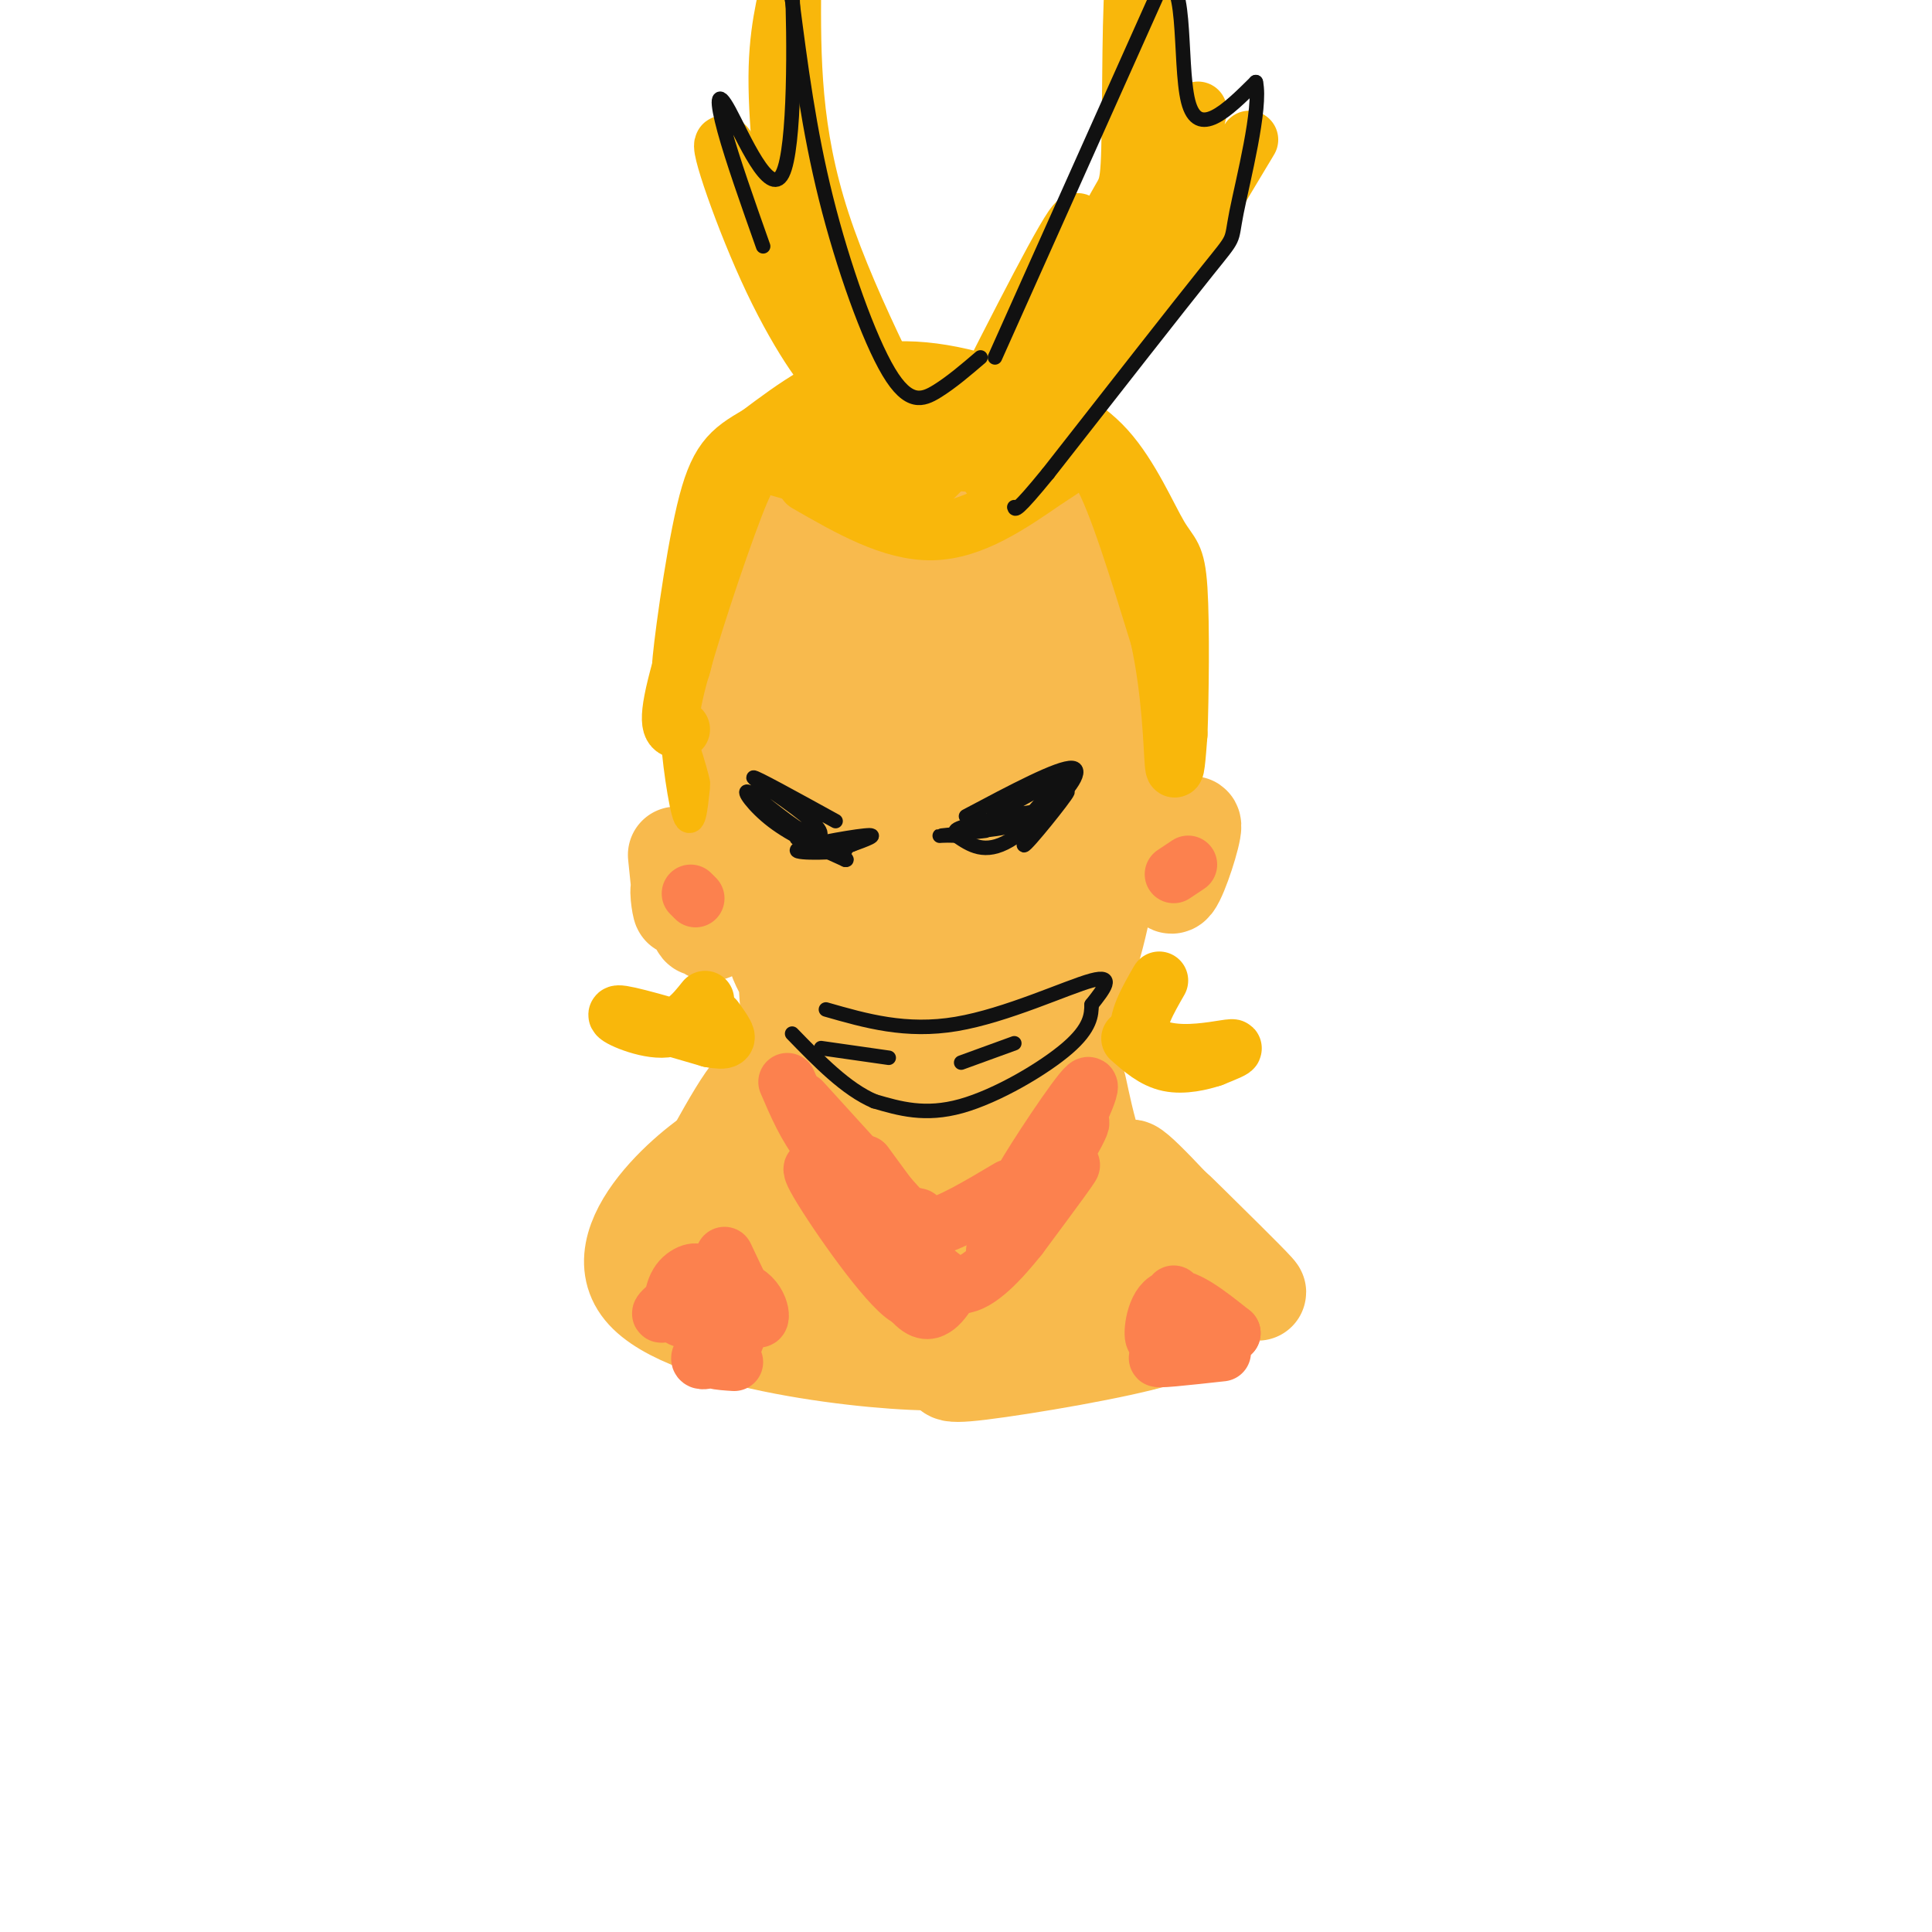 <svg viewBox='0 0 400 400' version='1.1' xmlns='http://www.w3.org/2000/svg' xmlns:xlink='http://www.w3.org/1999/xlink'><g fill='none' stroke='#F8BA4D' stroke-width='20' stroke-linecap='round' stroke-linejoin='round'><path d='M175,109c9.871,-3.928 19.742,-7.856 23,-10c3.258,-2.144 -0.098,-2.504 -5,-2c-4.902,0.504 -11.348,1.872 -17,5c-5.652,3.128 -10.508,8.015 -14,14c-3.492,5.985 -5.621,13.068 -5,17c0.621,3.932 3.990,4.712 8,3c4.010,-1.712 8.660,-5.917 12,-11c3.340,-5.083 5.370,-11.043 6,-15c0.630,-3.957 -0.140,-5.911 -2,-6c-1.860,-0.089 -4.812,1.688 -7,5c-2.188,3.312 -3.614,8.160 -5,12c-1.386,3.840 -2.733,6.673 -2,11c0.733,4.327 3.547,10.150 5,13c1.453,2.850 1.545,2.729 5,0c3.455,-2.729 10.273,-8.065 14,-14c3.727,-5.935 4.364,-12.467 5,-19'/><path d='M196,112c0.282,-3.884 -1.514,-4.094 -3,-5c-1.486,-0.906 -2.661,-2.507 -6,0c-3.339,2.507 -8.843,9.123 -12,15c-3.157,5.877 -3.968,11.014 -4,17c-0.032,5.986 0.716,12.821 6,15c5.284,2.179 15.103,-0.299 22,-5c6.897,-4.701 10.871,-11.624 13,-17c2.129,-5.376 2.414,-9.204 2,-13c-0.414,-3.796 -1.527,-7.560 -3,-10c-1.473,-2.440 -3.305,-3.556 -5,-5c-1.695,-1.444 -3.254,-3.215 -7,0c-3.746,3.215 -9.679,11.415 -12,17c-2.321,5.585 -1.031,8.553 0,12c1.031,3.447 1.804,7.372 3,10c1.196,2.628 2.816,3.957 6,5c3.184,1.043 7.930,1.799 12,-1c4.070,-2.799 7.462,-9.152 8,-19c0.538,-9.848 -1.778,-23.190 -4,-29c-2.222,-5.810 -4.349,-4.089 -5,1c-0.651,5.089 0.175,13.544 1,22'/><path d='M208,122c0.718,7.384 2.014,14.845 4,20c1.986,5.155 4.661,8.004 7,9c2.339,0.996 4.342,0.140 3,-12c-1.342,-12.140 -6.030,-35.563 -5,-30c1.030,5.563 7.777,40.113 8,39c0.223,-1.113 -6.079,-37.889 -6,-43c0.079,-5.111 6.540,21.445 13,48'/><path d='M232,153c1.052,-3.306 -2.818,-35.571 -3,-35c-0.182,0.571 3.322,33.978 1,58c-2.322,24.022 -10.471,38.660 -13,34c-2.529,-4.660 0.563,-28.617 1,-36c0.437,-7.383 -1.782,1.809 -4,11'/><path d='M214,185c-1.690,7.985 -3.915,22.448 -3,12c0.915,-10.448 4.971,-45.806 4,-43c-0.971,2.806 -6.970,43.777 -9,42c-2.030,-1.777 -0.090,-46.301 -1,-50c-0.910,-3.699 -4.668,33.427 -8,35c-3.332,1.573 -6.238,-32.408 -8,-44c-1.762,-11.592 -2.381,-0.796 -3,10'/><path d='M186,147c-0.348,10.192 0.283,30.671 -2,25c-2.283,-5.671 -7.481,-37.491 -9,-38c-1.519,-0.509 0.640,30.293 0,34c-0.640,3.707 -4.080,-19.681 -6,-29c-1.920,-9.319 -2.321,-4.569 -3,-4c-0.679,0.569 -1.636,-3.043 -2,2c-0.364,5.043 -0.137,18.742 0,21c0.137,2.258 0.182,-6.926 -1,-13c-1.182,-6.074 -3.591,-9.037 -6,-12'/><path d='M157,133c-1.940,-1.393 -3.791,1.124 -2,11c1.791,9.876 7.223,27.110 7,26c-0.223,-1.110 -6.103,-20.564 -9,-28c-2.897,-7.436 -2.812,-2.854 -1,7c1.812,9.854 5.352,24.982 6,28c0.648,3.018 -1.595,-6.072 -3,-9c-1.405,-2.928 -1.973,0.306 -1,5c0.973,4.694 3.486,10.847 6,17'/><path d='M160,190c-0.589,-2.731 -5.061,-18.057 -5,-19c0.061,-0.943 4.655,12.497 8,20c3.345,7.503 5.443,9.070 6,5c0.557,-4.070 -0.425,-13.779 3,-10c3.425,3.779 11.258,21.044 15,27c3.742,5.956 3.392,0.604 4,-2c0.608,-2.604 2.174,-2.458 1,-7c-1.174,-4.542 -5.087,-13.771 -9,-23'/><path d='M183,181c-3.219,-3.464 -6.766,-0.626 -8,2c-1.234,2.626 -0.156,5.038 1,10c1.156,4.962 2.389,12.475 5,18c2.611,5.525 6.600,9.063 10,10c3.400,0.937 6.210,-0.728 5,-8c-1.210,-7.272 -6.439,-20.152 -9,-22c-2.561,-1.848 -2.454,7.336 0,14c2.454,6.664 7.254,10.810 10,13c2.746,2.190 3.439,2.426 6,2c2.561,-0.426 6.990,-1.515 8,-6c1.010,-4.485 -1.398,-12.368 -3,-16c-1.602,-3.632 -2.399,-3.015 -4,-4c-1.601,-0.985 -4.008,-3.573 -5,2c-0.992,5.573 -0.569,19.307 -1,23c-0.431,3.693 -1.715,-2.653 -3,-9'/><path d='M195,210c-2.402,-4.506 -6.908,-11.272 -11,-15c-4.092,-3.728 -7.769,-4.420 -11,-4c-3.231,0.420 -6.015,1.950 -4,8c2.015,6.050 8.827,16.618 12,19c3.173,2.382 2.705,-3.422 -1,-9c-3.705,-5.578 -10.648,-10.930 -15,-13c-4.352,-2.070 -6.113,-0.857 -3,5c3.113,5.857 11.099,16.360 15,19c3.901,2.640 3.716,-2.581 1,-7c-2.716,-4.419 -7.962,-8.036 -11,-10c-3.038,-1.964 -3.868,-2.275 -4,0c-0.132,2.275 0.434,7.138 1,12'/><path d='M164,215c3.122,7.020 10.427,18.569 14,23c3.573,4.431 3.415,1.745 3,-1c-0.415,-2.745 -1.087,-5.550 -2,-12c-0.913,-6.450 -2.067,-16.546 -2,-4c0.067,12.546 1.355,47.735 2,51c0.645,3.265 0.647,-25.393 0,-35c-0.647,-9.607 -1.943,-0.163 -2,9c-0.057,9.163 1.127,18.047 3,15c1.873,-3.047 4.437,-18.023 7,-33'/><path d='M187,228c1.436,2.358 1.528,24.754 2,33c0.472,8.246 1.326,2.343 2,2c0.674,-0.343 1.167,4.873 2,-5c0.833,-9.873 2.004,-34.837 4,-32c1.996,2.837 4.817,33.473 7,45c2.183,11.527 3.730,3.945 4,-12c0.270,-15.945 -0.735,-40.255 0,-37c0.735,3.255 3.210,34.073 5,40c1.790,5.927 2.895,-13.036 4,-32'/><path d='M217,230c0.171,-9.308 -1.402,-16.576 0,-7c1.402,9.576 5.779,35.998 7,36c1.221,0.002 -0.715,-26.416 -1,-33c-0.285,-6.584 1.081,6.667 5,16c3.919,9.333 10.391,14.749 15,19c4.609,4.251 7.356,7.337 4,2c-3.356,-5.337 -12.816,-19.096 -13,-21c-0.184,-1.904 8.908,8.048 18,18'/><path d='M252,260c5.390,5.163 9.864,9.069 8,7c-1.864,-2.069 -10.066,-10.113 -14,-14c-3.934,-3.887 -3.600,-3.617 -4,-2c-0.400,1.617 -1.535,4.583 1,9c2.535,4.417 8.741,10.287 -3,1c-11.741,-9.287 -41.430,-33.731 -56,-35c-14.570,-1.269 -14.020,20.637 -14,28c0.020,7.363 -0.490,0.181 -1,-7'/><path d='M169,247c0.744,-10.121 3.103,-31.922 2,-27c-1.103,4.922 -5.668,36.568 -7,35c-1.332,-1.568 0.571,-36.348 -2,-37c-2.571,-0.652 -9.615,32.824 -10,37c-0.385,4.176 5.890,-20.950 6,-28c0.110,-7.050 -5.945,3.975 -12,15'/><path d='M146,242c-4.451,5.910 -9.579,13.183 -6,10c3.579,-3.183 15.864,-16.824 11,-15c-4.864,1.824 -26.878,19.114 -18,30c8.878,10.886 48.647,15.370 62,15c13.353,-0.370 0.291,-5.594 -9,-9c-9.291,-3.406 -14.809,-4.994 -21,-6c-6.191,-1.006 -13.055,-1.430 -16,0c-2.945,1.430 -1.973,4.715 -1,8'/><path d='M148,275c7.452,2.745 26.581,5.607 45,5c18.419,-0.607 36.128,-4.682 37,-6c0.872,-1.318 -15.091,0.120 -23,2c-7.909,1.880 -7.762,4.200 -9,6c-1.238,1.800 -3.859,3.079 5,2c8.859,-1.079 29.199,-4.516 37,-7c7.801,-2.484 3.062,-4.015 -2,-3c-5.062,1.015 -10.446,4.576 -11,5c-0.554,0.424 3.723,-2.288 8,-5'/><path d='M235,274c2.507,-1.389 4.774,-2.361 4,-1c-0.774,1.361 -4.589,5.056 -3,5c1.589,-0.056 8.582,-3.861 10,-5c1.418,-1.139 -2.738,0.389 -5,0c-2.262,-0.389 -2.631,-2.694 -3,-5'/><path d='M140,177c0.576,5.470 1.151,10.939 1,11c-0.151,0.061 -1.029,-5.288 0,-4c1.029,1.288 3.963,9.213 4,8c0.037,-1.213 -2.825,-11.562 -3,-12c-0.175,-0.438 2.338,9.036 4,12c1.662,2.964 2.475,-0.582 2,-4c-0.475,-3.418 -2.237,-6.709 -4,-10'/><path d='M144,178c0.167,0.000 2.583,5.000 5,10'/><path d='M242,174c-0.156,5.333 -0.311,10.667 1,9c1.311,-1.667 4.089,-10.333 4,-12c-0.089,-1.667 -3.044,3.667 -6,9'/></g>
<g fill='none' stroke='#F9B70B' stroke-width='6' stroke-linecap='round' stroke-linejoin='round'><path d='M140,151c2.190,6.429 4.381,12.857 4,11c-0.381,-1.857 -3.333,-12.000 -4,-11c-0.667,1.000 0.952,13.143 2,17c1.048,3.857 1.524,-0.571 2,-5'/></g>
<g fill='none' stroke='#F9B70B' stroke-width='12' stroke-linecap='round' stroke-linejoin='round'><path d='M141,151c-1.631,0.095 -3.262,0.190 -1,-9c2.262,-9.190 8.417,-27.667 12,-37c3.583,-9.333 4.595,-9.524 10,-8c5.405,1.524 15.202,4.762 25,8'/><path d='M187,105c4.333,1.333 2.667,0.667 1,0'/><path d='M167,100c8.833,5.083 17.667,10.167 26,10c8.333,-0.167 16.167,-5.583 24,-11'/><path d='M217,99c5.644,-3.444 7.756,-6.556 11,-1c3.244,5.556 7.622,19.778 12,34'/><path d='M240,132c2.489,11.333 2.711,22.667 3,26c0.289,3.333 0.644,-1.333 1,-6'/><path d='M244,152c0.279,-7.308 0.477,-22.577 0,-30c-0.477,-7.423 -1.628,-6.998 -4,-11c-2.372,-4.002 -5.963,-12.429 -11,-18c-5.037,-5.571 -11.518,-8.285 -18,-11'/><path d='M211,82c-8.133,-3.400 -19.467,-6.400 -29,-5c-9.533,1.400 -17.267,7.200 -25,13'/><path d='M157,90c-6.000,3.405 -8.500,5.417 -11,16c-2.500,10.583 -5.000,29.738 -5,32c0.000,2.262 2.500,-12.369 5,-27'/><path d='M146,111c2.376,-7.518 5.814,-12.814 12,-18c6.186,-5.186 15.118,-10.263 18,-13c2.882,-2.737 -0.286,-3.134 7,-2c7.286,1.134 25.025,3.799 27,5c1.975,1.201 -11.814,0.939 -18,1c-6.186,0.061 -4.767,0.446 -4,2c0.767,1.554 0.884,4.277 1,7'/><path d='M189,93c5.424,0.193 18.484,-2.825 22,-5c3.516,-2.175 -2.514,-3.507 -7,-4c-4.486,-0.493 -7.430,-0.148 -9,1c-1.570,1.148 -1.766,3.098 -1,5c0.766,1.902 2.494,3.757 7,3c4.506,-0.757 11.790,-4.127 12,-3c0.210,1.127 -6.654,6.751 -8,8c-1.346,1.249 2.827,-1.875 7,-5'/><path d='M212,93c-4.749,-0.111 -20.121,2.111 -28,0c-7.879,-2.111 -8.263,-8.555 -9,-10c-0.737,-1.445 -1.826,2.107 1,6c2.826,3.893 9.569,8.125 8,7c-1.569,-1.125 -11.448,-7.607 -14,-9c-2.552,-1.393 2.224,2.304 7,6'/><path d='M177,93c-0.667,-0.500 -5.833,-4.750 -6,-5c-0.167,-0.250 4.667,3.500 11,5c6.333,1.500 14.167,0.750 22,0'/><path d='M204,94c4.144,-4.199 8.287,-8.399 13,-18c4.713,-9.601 9.995,-24.604 13,-31c3.005,-6.396 3.732,-4.183 4,-14c0.268,-9.817 0.077,-31.662 1,-37c0.923,-5.338 2.962,5.831 5,17'/><path d='M240,11c1.040,9.819 1.141,25.866 3,26c1.859,0.134 5.478,-15.644 5,-14c-0.478,1.644 -5.052,20.712 -3,23c2.052,2.288 10.729,-12.203 13,-16c2.271,-3.797 -1.865,3.102 -6,10'/><path d='M252,40c-1.547,4.026 -2.415,9.089 -13,22c-10.585,12.911 -30.888,33.668 -32,34c-1.112,0.332 16.968,-19.762 26,-35c9.032,-15.238 9.016,-25.619 9,-36'/><path d='M242,25c0.155,1.308 -3.959,22.577 -3,25c0.959,2.423 6.989,-14.002 2,-9c-4.989,5.002 -20.997,31.429 -30,44c-9.003,12.571 -11.002,11.285 -13,10'/><path d='M198,95c-2.333,1.500 -1.667,0.250 -1,-1'/><path d='M201,87c10.190,-20.095 20.381,-40.190 22,-41c1.619,-0.810 -5.333,17.667 -13,31c-7.667,13.333 -16.048,21.524 -19,24c-2.952,2.476 -0.476,-0.762 2,-4'/><path d='M193,97c-4.533,-9.778 -16.867,-32.222 -23,-51c-6.133,-18.778 -6.067,-33.889 -6,-49'/><path d='M164,-3c-0.714,-9.000 0.500,-7.000 0,-3c-0.500,4.000 -2.714,10.000 -3,20c-0.286,10.000 1.357,24.000 3,38'/><path d='M164,52c-3.077,-0.411 -12.268,-20.440 -14,-22c-1.732,-1.560 3.995,15.349 10,28c6.005,12.651 12.287,21.043 13,20c0.713,-1.043 -4.144,-11.522 -9,-22'/><path d='M164,56c3.434,5.892 16.518,31.620 18,33c1.482,1.380 -8.640,-21.590 -12,-30c-3.360,-8.410 0.040,-2.260 4,6c3.960,8.260 8.480,18.630 13,29'/><path d='M146,207c-2.378,2.978 -4.756,5.956 -9,6c-4.244,0.044 -10.356,-2.844 -9,-3c1.356,-0.156 10.178,2.422 19,5'/><path d='M147,215c3.711,0.689 3.489,-0.089 3,-1c-0.489,-0.911 -1.244,-1.956 -2,-3'/><path d='M240,203c-2.387,4.155 -4.774,8.310 -4,11c0.774,2.690 4.708,3.917 9,4c4.292,0.083 8.940,-0.976 10,-1c1.060,-0.024 -1.470,0.988 -4,2'/><path d='M251,219c-2.267,0.756 -5.933,1.644 -9,1c-3.067,-0.644 -5.533,-2.822 -8,-5'/></g>
<g fill='none' stroke='#FC814E' stroke-width='12' stroke-linecap='round' stroke-linejoin='round'><path d='M163,224c2.000,4.667 4.000,9.333 7,13c3.000,3.667 7.000,6.333 11,9'/><path d='M166,228c0.000,0.000 20.000,22.000 20,22'/><path d='M179,241c4.643,6.363 9.286,12.726 11,14c1.714,1.274 0.500,-2.542 0,-3c-0.500,-0.458 -0.286,2.440 3,2c3.286,-0.440 9.643,-4.220 16,-8'/><path d='M202,252c5.000,-3.553 10.000,-7.107 13,-10c3.000,-2.893 4.000,-5.126 2,-3c-2.000,2.126 -7.000,8.611 -5,5c2.000,-3.611 11.000,-17.317 13,-19c2.000,-1.683 -3.000,8.659 -8,19'/><path d='M217,244c1.423,-1.443 8.979,-14.552 6,-11c-2.979,3.552 -16.494,23.764 -17,26c-0.506,2.236 11.998,-13.504 15,-17c3.002,-3.496 -3.499,5.252 -10,14'/><path d='M211,256c-3.838,4.801 -8.435,9.803 -12,10c-3.565,0.197 -6.100,-4.411 -7,-3c-0.900,1.411 -0.165,8.841 -5,5c-4.835,-3.841 -15.238,-18.955 -18,-24c-2.762,-5.045 2.119,-0.023 7,5'/><path d='M176,249c3.250,4.571 7.875,13.500 11,18c3.125,4.500 4.750,4.571 6,4c1.250,-0.571 2.125,-1.786 3,-3'/><path d='M243,268c-1.733,4.844 -3.467,9.689 -4,9c-0.533,-0.689 0.133,-6.911 3,-8c2.867,-1.089 7.933,2.956 13,7'/><path d='M255,276c-1.889,2.244 -13.111,4.356 -15,5c-1.889,0.644 5.556,-0.178 13,-1'/><path d='M150,260c3.007,6.379 6.015,12.757 7,13c0.985,0.243 -0.052,-5.651 -5,-6c-4.948,-0.349 -13.806,4.846 -15,5c-1.194,0.154 5.278,-4.732 7,-7c1.722,-2.268 -1.306,-1.918 -3,0c-1.694,1.918 -2.056,5.405 -1,7c1.056,1.595 3.528,1.297 6,1'/><path d='M146,273c2.802,-0.341 6.809,-1.692 6,0c-0.809,1.692 -6.432,6.429 -7,8c-0.568,1.571 3.920,-0.022 6,-2c2.080,-1.978 1.752,-4.340 0,-4c-1.752,0.340 -4.929,3.383 -5,5c-0.071,1.617 2.965,1.809 6,2'/><path d='M143,185c0.000,0.000 1.000,1.000 1,1'/><path d='M246,179c0.000,0.000 -3.000,2.000 -3,2'/></g>
<g fill='none' stroke='#111111' stroke-width='3' stroke-linecap='round' stroke-linejoin='round'><path d='M206,74c0.000,0.000 34.000,-76.000 34,-76'/><path d='M240,-2c6.000,-6.533 4.000,15.133 6,23c2.000,7.867 8.000,1.933 14,-4'/><path d='M260,17c1.226,5.274 -2.708,20.458 -4,27c-1.292,6.542 0.060,4.440 -6,12c-6.060,7.560 -19.530,24.780 -33,42'/><path d='M217,98c-6.667,8.167 -6.833,7.583 -7,7'/><path d='M203,74c-3.018,2.583 -6.036,5.167 -9,7c-2.964,1.833 -5.875,2.917 -10,-4c-4.125,-6.917 -9.464,-21.833 -13,-36c-3.536,-14.167 -5.268,-27.583 -7,-41'/><path d='M164,0c-1.129,-9.597 -0.452,-13.088 0,-3c0.452,10.088 0.678,33.756 -2,39c-2.678,5.244 -8.259,-7.934 -11,-13c-2.741,-5.066 -2.640,-2.019 -1,4c1.640,6.019 4.820,15.009 8,24'/><path d='M200,169c9.667,-5.133 19.333,-10.267 22,-10c2.667,0.267 -1.667,5.933 -6,9c-4.333,3.067 -8.667,3.533 -13,4'/><path d='M203,172c-4.009,0.673 -7.531,0.357 -3,-1c4.531,-1.357 17.115,-3.753 17,-3c-0.115,0.753 -12.928,4.655 -13,3c-0.072,-1.655 12.596,-8.869 15,-9c2.404,-0.131 -5.456,6.820 -8,9c-2.544,2.180 0.228,-0.410 3,-3'/><path d='M214,168c2.497,-2.834 7.238,-8.420 6,-6c-1.238,2.420 -8.456,12.844 -8,13c0.456,0.156 8.584,-9.958 9,-11c0.416,-1.042 -6.881,6.988 -12,10c-5.119,3.012 -8.059,1.006 -11,-1'/><path d='M198,173c-2.778,-0.111 -4.222,0.111 -3,0c1.222,-0.111 5.111,-0.556 9,-1'/><path d='M173,170c-8.511,-4.688 -17.022,-9.376 -17,-9c0.022,0.376 8.578,5.816 12,9c3.422,3.184 1.711,4.111 -2,2c-3.711,-2.111 -9.422,-7.261 -11,-8c-1.578,-0.739 0.978,2.932 5,6c4.022,3.068 9.511,5.534 15,8'/><path d='M175,178c1.350,0.360 -2.774,-2.739 -6,-4c-3.226,-1.261 -5.552,-0.683 -3,0c2.552,0.683 9.983,1.472 9,2c-0.983,0.528 -10.380,0.796 -10,0c0.380,-0.796 10.537,-2.656 14,-3c3.463,-0.344 0.231,0.828 -3,2'/><path d='M176,175c0.167,0.000 2.083,-1.000 4,-2'/><path d='M171,209c8.289,2.378 16.578,4.756 27,3c10.422,-1.756 22.978,-7.644 28,-9c5.022,-1.356 2.511,1.822 0,5'/><path d='M226,208c-0.036,2.083 -0.125,4.792 -5,9c-4.875,4.208 -14.536,9.917 -22,12c-7.464,2.083 -12.732,0.542 -18,-1'/><path d='M181,228c-5.833,-2.500 -11.417,-8.250 -17,-14'/><path d='M170,217c0.000,0.000 14.000,2.000 14,2'/><path d='M199,220c0.000,0.000 11.000,-4.000 11,-4'/></g>
</svg>